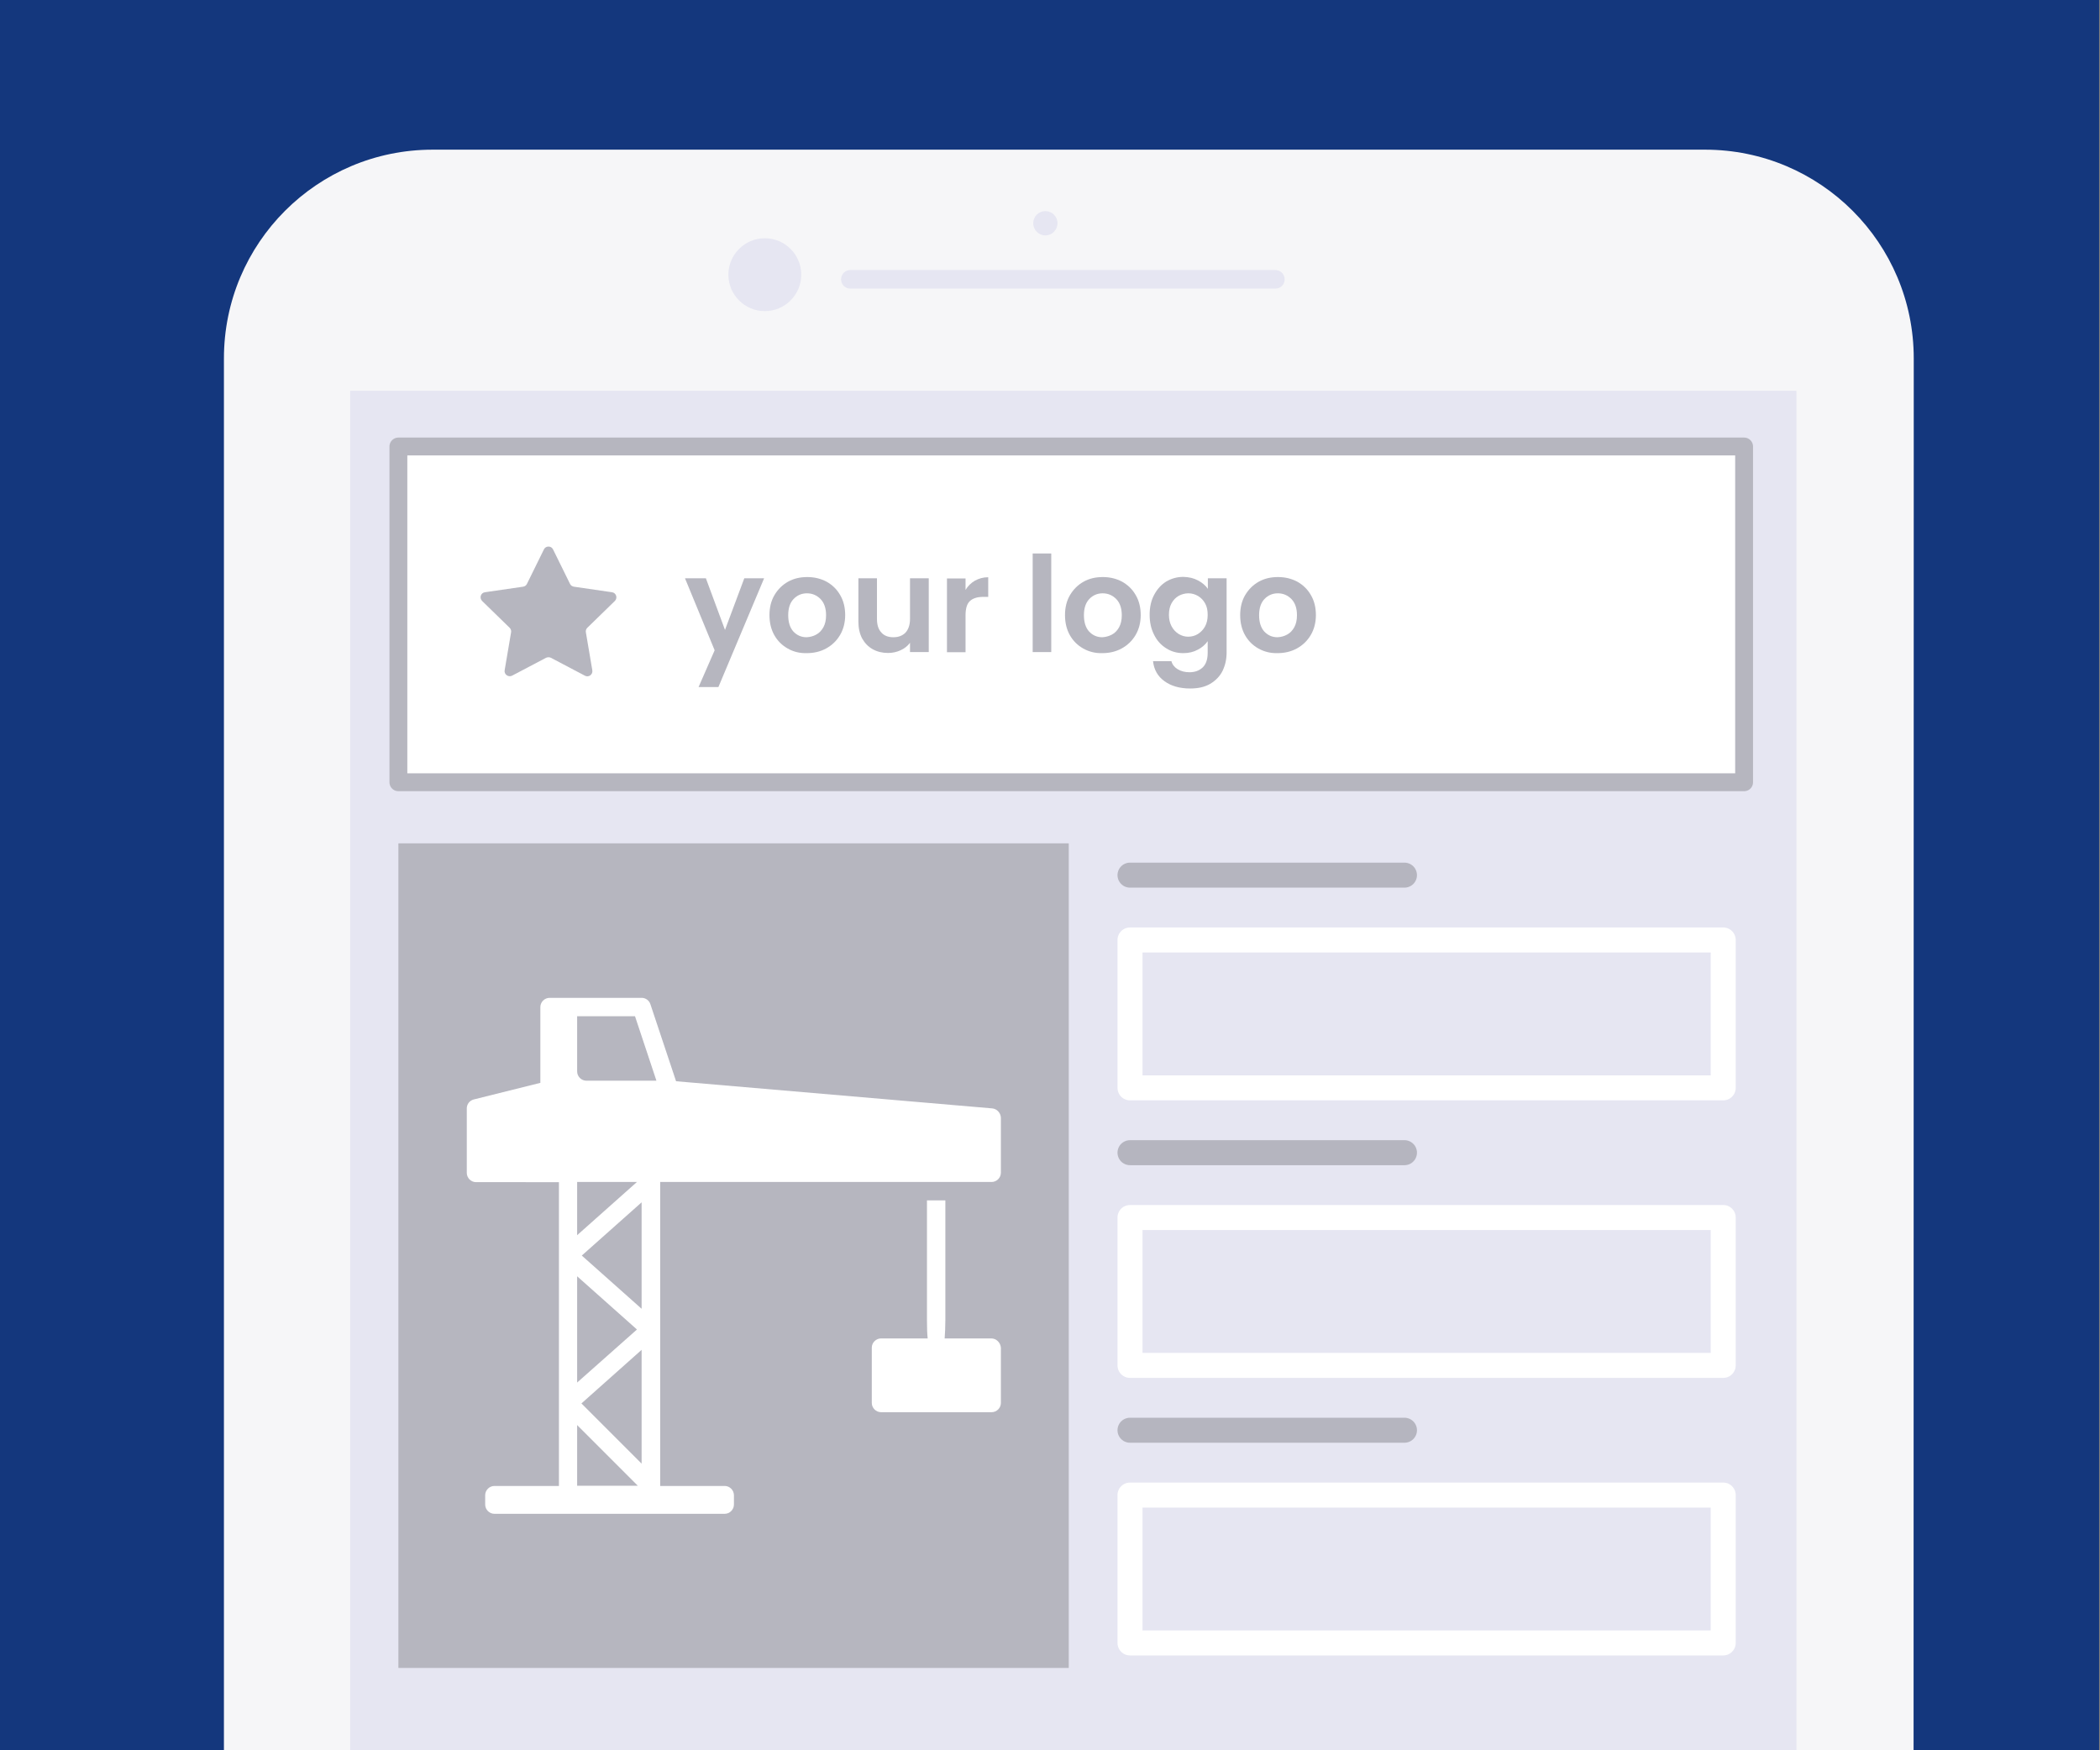 <?xml version="1.0" encoding="utf-8"?>
<!-- Generator: Adobe Illustrator 26.1.0, SVG Export Plug-In . SVG Version: 6.00 Build 0)  -->
<svg version="1.1" id="Layer_1" xmlns="http://www.w3.org/2000/svg" xmlns:xlink="http://www.w3.org/1999/xlink" x="0px" y="0px"
	 viewBox="0 0 1176 980" style="enable-background:new 0 0 1176 980;" xml:space="preserve">
<rect x="0" y="0" width="1176" height="980" fill="#808080" stroke="none"/>
<style type="text/css">
	.st0{fill:#14377D;}
	.st1{fill:#F6F6F8;}
	.st2{fill:#E6E6F2;}
	.st3{fill:#FFFFFF;stroke:#B6B6BF;stroke-width:10;stroke-linecap:round;stroke-linejoin:round;stroke-miterlimit:10;}
	.st4{enable-background:new    ;}
	.st5{fill:#B6B6BF;}
	.st6{fill:none;stroke:#FFFFFF;stroke-width:14;stroke-linecap:round;stroke-linejoin:round;stroke-miterlimit:10;}
	.st7{fill:none;stroke:#B5B5BF;stroke-width:14;stroke-linecap:round;stroke-linejoin:round;stroke-miterlimit:10;}
	.st8{fill:#FFFFFF;}
</style>
<rect x="-0.5" y="0" class="st0" width="1176" height="980"/>
<g>
	<g>
		<path class="st1" d="M1071.6,1006.3H125.4V200.7c0-64.6,52.3-116.9,116.9-116.9h712.5c64.6,0,116.9,52.3,116.9,116.9
			L1071.6,1006.3L1071.6,1006.3z"/>
		<path class="st2" d="M714.2,161.6h-238c-2.9,0-5.2-2.3-5.2-5.2l0,0c0-2.9,2.3-5.2,5.2-5.2h238c2.9,0,5.2,2.3,5.2,5.2l0,0
			C719.5,159.3,717.1,161.6,714.2,161.6z"/>
		<circle class="st2" cx="428.3" cy="153.8" r="20.4"/>
		<circle class="st2" cx="585.4" cy="125" r="6.8"/>
	</g>
	<rect x="196.1" y="218.8" class="st2" width="809.9" height="787.5"/>
</g>
<rect x="223.1" y="250" class="st3" width="753.6" height="188"/>
<g class="st4">
	<path class="st5" d="M427.9,323.8l-25.6,60.9h-11.1l9-20.6l-16.6-40.3h11.7l10.7,28.9l10.8-28.9H427.9z"/>
	<path class="st5" d="M441.1,363.1c-3.2-1.8-5.7-4.3-7.5-7.5c-1.8-3.2-2.7-7-2.7-11.2c0-4.2,0.9-8,2.8-11.2c1.9-3.2,4.4-5.7,7.6-7.5
		c3.2-1.8,6.8-2.6,10.8-2.6c4,0,7.6,0.9,10.8,2.6c3.2,1.8,5.8,4.3,7.6,7.5c1.9,3.2,2.8,7,2.8,11.2c0,4.2-1,8-2.9,11.2
		c-1.9,3.2-4.5,5.7-7.8,7.5c-3.3,1.8-6.9,2.6-10.9,2.6C447.8,365.8,444.2,364.9,441.1,363.1z M457.1,355.3c1.7-0.9,3-2.3,4-4.1
		c1-1.8,1.5-4.1,1.5-6.7c0-3.9-1-6.9-3.1-9.1c-2.1-2.1-4.6-3.2-7.6-3.2s-5.5,1.1-7.5,3.2c-2,2.1-3,5.1-3,9.1c0,3.9,1,7,2.9,9.1
		c2,2.1,4.4,3.2,7.4,3.2C453.7,356.7,455.5,356.2,457.1,355.3z"/>
	<path class="st5" d="M520.1,323.8v41.3h-10.5v-5.2c-1.3,1.8-3.1,3.2-5.3,4.2c-2.2,1-4.5,1.5-7,1.5c-3.2,0-6.1-0.7-8.6-2.1
		c-2.5-1.4-4.4-3.4-5.9-6c-1.4-2.7-2.1-5.8-2.1-9.5v-24.2h10.4v22.8c0,3.3,0.8,5.8,2.5,7.6c1.6,1.8,3.9,2.6,6.7,2.6
		c2.9,0,5.1-0.9,6.8-2.6c1.6-1.8,2.5-4.3,2.5-7.6v-22.8H520.1z"/>
	<path class="st5" d="M546,325.1c2.2-1.2,4.6-1.9,7.4-1.9v11h-2.8c-3.3,0-5.8,0.8-7.4,2.3c-1.7,1.5-2.5,4.2-2.5,8.1v20.6h-10.4
		v-41.3h10.4v6.4C542.1,328,543.9,326.3,546,325.1z"/>
	<path class="st5" d="M588.7,309.9v55.2h-10.4v-55.2H588.7z"/>
	<path class="st5" d="M606.6,363.1c-3.2-1.8-5.7-4.3-7.5-7.5c-1.8-3.2-2.7-7-2.7-11.2c0-4.2,0.9-8,2.8-11.2c1.9-3.2,4.4-5.7,7.6-7.5
		c3.2-1.8,6.8-2.6,10.8-2.6c4,0,7.6,0.9,10.8,2.6c3.2,1.8,5.8,4.3,7.6,7.5c1.9,3.2,2.8,7,2.8,11.2c0,4.2-1,8-2.9,11.2
		c-1.9,3.2-4.5,5.7-7.8,7.5c-3.3,1.8-6.9,2.6-10.9,2.6C613.3,365.8,609.8,364.9,606.6,363.1z M622.7,355.3c1.7-0.9,3-2.3,4-4.1
		c1-1.8,1.5-4.1,1.5-6.7c0-3.9-1-6.9-3.1-9.1c-2.1-2.1-4.6-3.2-7.6-3.2c-3,0-5.5,1.1-7.5,3.2c-2,2.1-3,5.1-3,9.1c0,3.9,1,7,2.9,9.1
		c2,2.1,4.4,3.2,7.4,3.2C619.2,356.7,621,356.2,622.7,355.3z"/>
	<path class="st5" d="M670.9,325c2.3,1.2,4.2,2.8,5.5,4.7v-5.9h10.5v41.6c0,3.8-0.8,7.2-2.3,10.3c-1.5,3-3.9,5.4-6.9,7.2
		c-3.1,1.8-6.8,2.6-11.2,2.6c-5.9,0-10.7-1.4-14.4-4.1c-3.8-2.7-5.9-6.5-6.4-11.2H656c0.5,1.9,1.7,3.4,3.5,4.5
		c1.8,1.1,4,1.7,6.6,1.7c3,0,5.5-0.9,7.4-2.7c1.9-1.8,2.8-4.6,2.8-8.2V359c-1.3,1.9-3.2,3.6-5.6,4.8c-2.4,1.3-5.1,1.9-8.1,1.9
		c-3.5,0-6.7-0.9-9.5-2.7c-2.9-1.8-5.2-4.3-6.8-7.6c-1.7-3.3-2.5-7-2.5-11.2c0-4.2,0.8-7.9,2.5-11.1s3.9-5.7,6.8-7.5
		c2.9-1.7,6.1-2.6,9.6-2.6C665.8,323.1,668.5,323.7,670.9,325z M674.9,337.9c-1-1.8-2.3-3.2-4-4.2s-3.5-1.5-5.4-1.5
		s-3.7,0.5-5.4,1.4c-1.6,0.9-3,2.3-4,4.1c-1,1.8-1.5,4-1.5,6.5c0,2.5,0.5,4.7,1.5,6.5c1,1.9,2.4,3.3,4,4.3c1.7,1,3.4,1.5,5.3,1.5
		c1.9,0,3.8-0.5,5.4-1.5s3-2.4,4-4.2c1-1.8,1.5-4,1.5-6.5S675.9,339.7,674.9,337.9z"/>
	<path class="st5" d="M704.7,363.1c-3.2-1.8-5.7-4.3-7.5-7.5c-1.8-3.2-2.7-7-2.7-11.2c0-4.2,0.9-8,2.8-11.2c1.9-3.2,4.4-5.7,7.6-7.5
		c3.2-1.8,6.8-2.6,10.8-2.6s7.6,0.9,10.8,2.6c3.2,1.8,5.8,4.3,7.6,7.5c1.9,3.2,2.8,7,2.8,11.2c0,4.2-1,8-2.9,11.2
		c-1.9,3.2-4.5,5.7-7.8,7.5c-3.3,1.8-6.9,2.6-10.9,2.6C711.5,365.8,707.9,364.9,704.7,363.1z M720.8,355.3c1.7-0.9,3-2.3,4-4.1
		c1-1.8,1.5-4.1,1.5-6.7c0-3.9-1-6.9-3.1-9.1c-2.1-2.1-4.6-3.2-7.6-3.2c-3,0-5.5,1.1-7.5,3.2c-2,2.1-3,5.1-3,9.1c0,3.9,1,7,2.9,9.1
		c2,2.1,4.4,3.2,7.4,3.2C717.4,356.7,719.2,356.2,720.8,355.3z"/>
</g>
<path class="st5" d="M309.7,307.6l9.5,19.3c0.4,0.9,1.2,1.4,2.2,1.6l21.3,3.1c2.4,0.3,3.3,3.3,1.6,4.9l-15.4,15
	c-0.7,0.7-1,1.6-0.8,2.6l3.6,21.2c0.4,2.4-2.1,4.2-4.2,3l-19-10c-0.8-0.4-1.8-0.4-2.7,0l-19,10c-2.1,1.1-4.6-0.7-4.2-3l3.6-21.2
	c0.2-0.9-0.1-1.9-0.8-2.6l-15.4-15c-1.7-1.7-0.8-4.6,1.6-4.9l21.3-3.1c0.9-0.1,1.8-0.7,2.2-1.6l9.5-19.3
	C305.6,305.5,308.7,305.5,309.7,307.6z"/>
<rect x="223.1" y="472.2" class="st5" width="375.4" height="461.7"/>
<rect x="632.8" y="526.3" class="st6" width="332.2" height="82.8"/>
<rect x="632.8" y="681.7" class="st6" width="332.2" height="82.8"/>
<rect x="632.8" y="837.1" class="st6" width="332.2" height="82.8"/>
<line class="st7" x1="632.8" y1="490" x2="786.5" y2="490"/>
<line class="st7" x1="632.8" y1="645.4" x2="786.5" y2="645.4"/>
<line class="st7" x1="632.8" y1="800.8" x2="786.5" y2="800.8"/>
<g>
	<path class="st8" d="M555.6,620.6l-177-15.2l-14.4-43.2c-0.7-2.1-2.7-3.5-4.9-3.5h-51.5c-2.8,0-5.2,2.3-5.2,5.2v42.4l-37.3,9.3
		c-2.3,0.6-3.9,2.6-3.9,5v36.1c0,2.8,2.3,5.2,5.2,5.2H313V832h-36.1c-2.8,0-5.2,2.3-5.2,5.2v5.2c0,2.8,2.3,5.2,5.2,5.2h128.9
		c2.8,0,5.2-2.3,5.2-5.2v-5.2c0-2.8-2.3-5.2-5.2-5.2h-36.1V661.8h185.6c2.8,0,5.2-2.3,5.2-5.2v-30.9
		C560.3,623,558.2,620.8,555.6,620.6z M323.2,569h32.4l12,36.1h-39.2c-2.8,0-5.2-2.3-5.2-5.2L323.2,569L323.2,569z M323.2,831.9v-34
		l34,34H323.2z M359.3,819.5l-33.7-33.7l33.7-30V819.5z M323.2,774.1v-59.5l33.5,29.8L323.2,774.1z M359.3,732.8L325.8,703
		l33.5-29.8V732.8z M323.2,691.6v-29.8h33.5L323.2,691.6z"/>
	<path class="st8" d="M555.1,749.4H529c0.2-2.7,0.4-6.1,0.4-10.3v-67h-10.3v67c0,4.3,0.1,7.6,0.4,10.3h-26.1c-2.8,0-5.2,2.3-5.2,5.2
		v30.9c0,2.8,2.3,5.2,5.2,5.2h61.9c2.8,0,5.2-2.3,5.2-5.2v-30.9C560.3,751.8,558,749.4,555.1,749.4z"/>
</g>
</svg>
